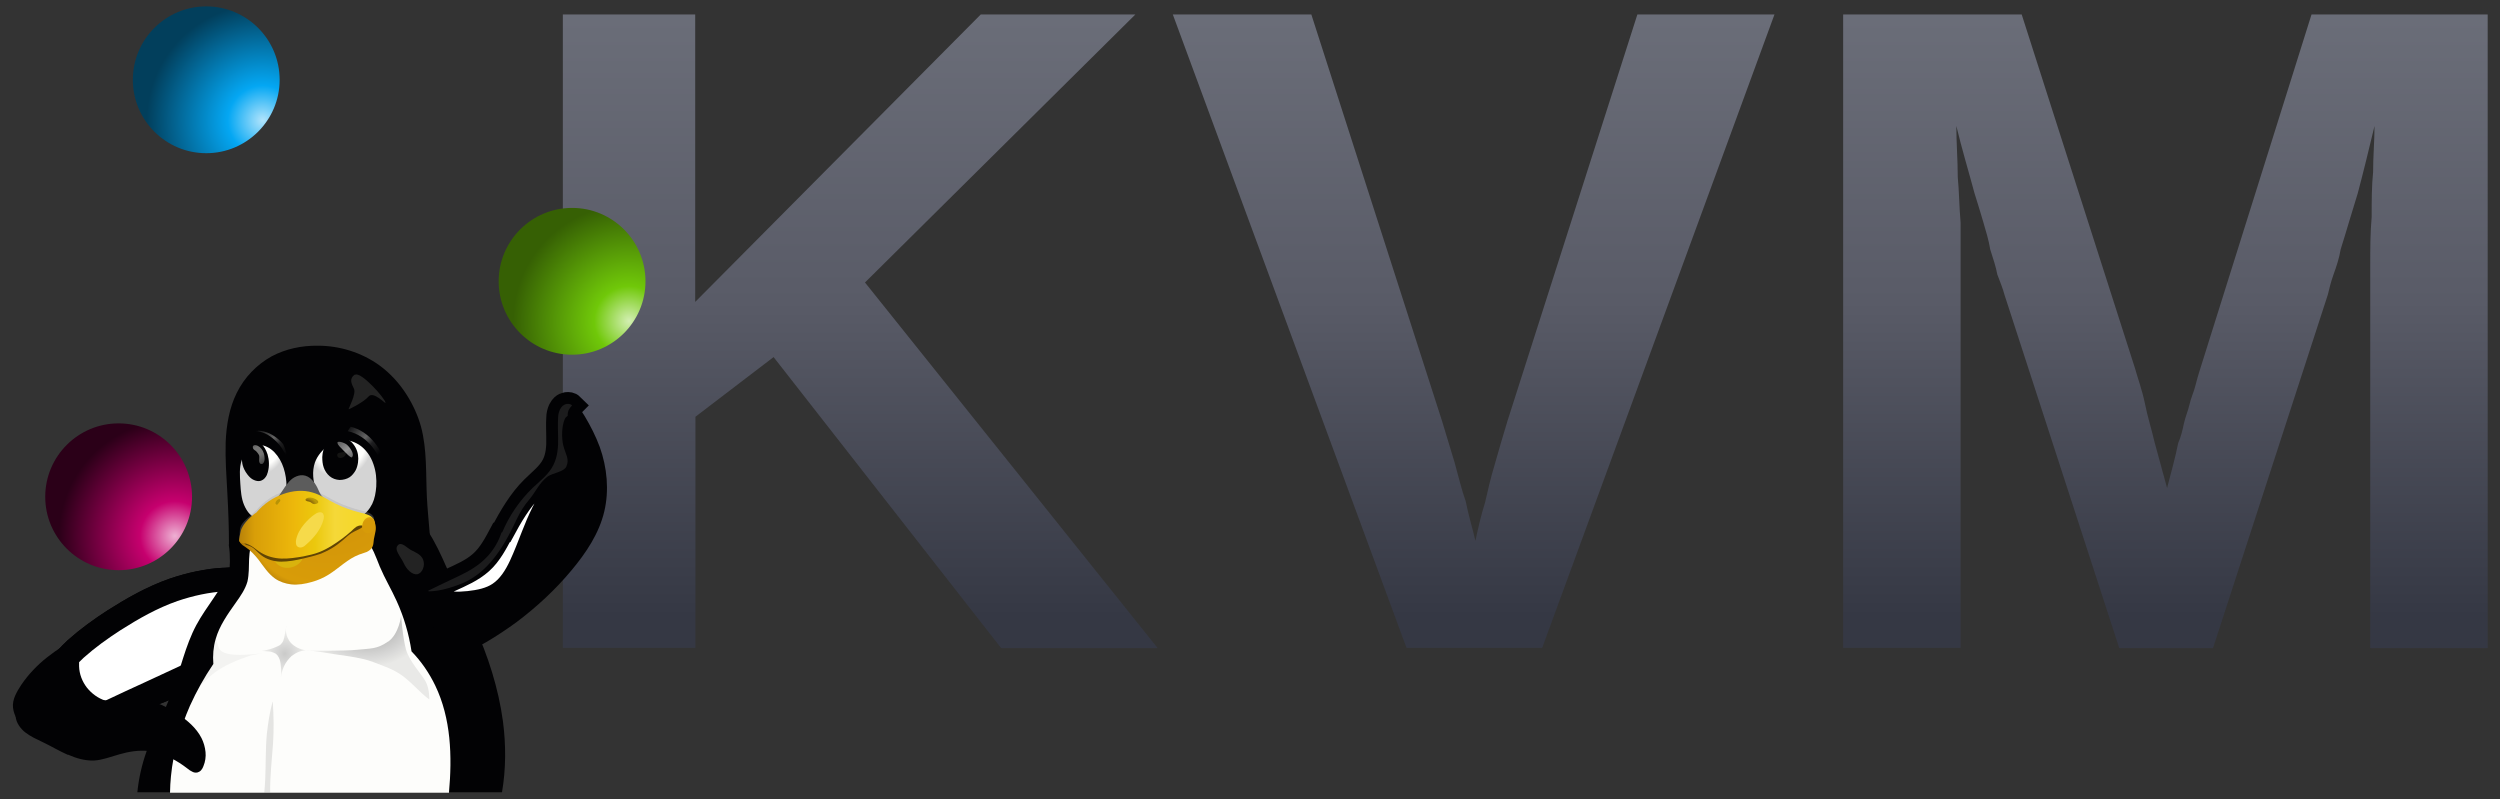 <?xml version="1.0" encoding="UTF-8"?>
<svg id="color" xmlns="http://www.w3.org/2000/svg" xmlns:xlink="http://www.w3.org/1999/xlink" viewBox="0 0 105.58 33.75">
  <rect x="0" y="0" width="105.58" height="33.75" fill="#333333" stroke="none"/>
  <defs>
    <style>
      .cls-1 {
        fill: none;
      }

      .cls-2 {
        fill: #fdfdfb;
      }

      .cls-3 {
        opacity: .1;
      }

      .cls-3, .cls-4, .cls-5, .cls-6, .cls-7, .cls-8, .cls-9 {
        isolation: isolate;
      }

      .cls-4 {
        opacity: .8;
      }

      .cls-10 {
        fill: #232323;
      }

      .cls-11 {
        fill: url(#radial-gradient-7);
      }

      .cls-12 {
        fill: url(#radial-gradient-6);
      }

      .cls-13 {
        fill: url(#radial-gradient-5);
      }

      .cls-14 {
        fill: url(#radial-gradient-4);
      }

      .cls-15 {
        fill: url(#radial-gradient-9);
      }

      .cls-16 {
        fill: url(#radial-gradient-8);
      }

      .cls-17 {
        fill: url(#radial-gradient-3);
      }

      .cls-18 {
        fill: url(#radial-gradient-2);
      }

      .cls-19, .cls-20, .cls-21 {
        fill: #fff;
      }

      .cls-19, .cls-20, .cls-22 {
        stroke: #020204;
      }

      .cls-19, .cls-22 {
        stroke-width: 2px;
      }

      .cls-23 {
        fill: url(#linear-gradient-7);
      }

      .cls-24 {
        fill: url(#linear-gradient-5);
      }

      .cls-25 {
        fill: url(#linear-gradient-6);
      }

      .cls-26 {
        fill: url(#linear-gradient-4);
      }

      .cls-27 {
        fill: url(#linear-gradient-3);
      }

      .cls-28 {
        fill: url(#linear-gradient-2);
      }

      .cls-29 {
        fill: url(#radial-gradient);
      }

      .cls-30 {
        fill: url(#linear-gradient);
      }

      .cls-5 {
        fill: #a2a2a2;
        opacity: .3;
      }

      .cls-6 {
        fill: url(#radial-gradient-10);
      }

      .cls-6, .cls-7, .cls-9 {
        opacity: .2;
      }

      .cls-7 {
        fill: url(#radial-gradient-12);
      }

      .cls-8 {
        fill: url(#radial-gradient-11);
        opacity: .4;
      }

      .cls-31 {
        fill: #d9b30d;
      }

      .cls-32 {
        fill: #f6da4a;
      }

      .cls-33, .cls-22 {
        fill: #020204;
      }

      .cls-34 {
        clip-path: url(#clippath-1);
      }

      .cls-35 {
        fill: #604405;
      }

      .cls-36 {
        fill: #141413;
      }

      .cls-9 {
        fill: #848484;
      }

      .cls-37 {
        clip-path: url(#clippath);
      }
    </style>
    <linearGradient id="linear-gradient" x1="-1546.77" y1="2009.08" x2="-1546.77" y2="2024.72" gradientTransform="translate(2693.9 3441.47) scale(1.7 -1.7)" gradientUnits="userSpaceOnUse">
      <stop offset="0" stop-color="#353844"/>
      <stop offset=".5" stop-color="#595b67"/>
      <stop offset="1" stop-color="#6c6f7a"/>
    </linearGradient>
    <radialGradient id="radial-gradient" cx="-1792.41" cy="3001.17" fx="-1792.41" fy="3001.17" r="1.75" gradientTransform="translate(5045.28 8416.89) scale(2.8 -2.8)" gradientUnits="userSpaceOnUse">
      <stop offset="0" stop-color="#d3efb3"/>
      <stop offset=".3" stop-color="#70c809"/>
      <stop offset="1" stop-color="#366004"/>
    </radialGradient>
    <radialGradient id="radial-gradient-2" cx="-1640.72" cy="2917.91" fx="-1640.72" fy="2917.91" r="1.75" gradientTransform="translate(4605.08 8175.29) scale(2.8 -2.8)" gradientUnits="userSpaceOnUse">
      <stop offset="0" stop-color="#b1e4fc"/>
      <stop offset=".3" stop-color="#04a7f3"/>
      <stop offset="1" stop-color="#023f5c"/>
    </radialGradient>
    <radialGradient id="radial-gradient-3" cx="-1604.26" cy="3090.39" fx="-1604.26" fy="3090.39" r="1.75" gradientTransform="translate(4499.28 8675.79) scale(2.8 -2.8)" gradientUnits="userSpaceOnUse">
      <stop offset="0" stop-color="#eeb0d3"/>
      <stop offset=".3" stop-color="#c6006e"/>
      <stop offset="1" stop-color="#2b0018"/>
    </radialGradient>
    <clipPath id="clippath">
      <path class="cls-1" d="M6.36,28.8c-.83.32-1.62.75-2.33,1.28-.36.01-.71-.16-.92-.44-.22-.28-.29-.67-.19-1.01.1-.34.35-.61.61-.85.48-.43,1.01-.81,1.55-1.16.77-.49,1.56-.94,2.42-1.24.65-.22,1.33-.37,2.02-.41-.29.61-.58,1.21-.9,1.81-.28.54-.56,1.07-.86,1.59-.48.1-.95.24-1.4.41h0Z"/>
    </clipPath>
    <radialGradient id="radial-gradient-4" cx="-807.56" cy="2242.62" fx="-807.56" fy="2242.62" r=".51" gradientTransform="translate(1967.75 7567.9) rotate(-2.4) scale(2.2 -3.4) skewX(1.6)" gradientUnits="userSpaceOnUse">
      <stop offset="0" stop-color="#fefefc"/>
      <stop offset=".8" stop-color="#fefefc"/>
      <stop offset="1" stop-color="#d4d4d4"/>
    </radialGradient>
    <radialGradient id="radial-gradient-5" cx="-637.18" cy="2238.69" fx="-637.18" fy="2238.69" r=".51" gradientTransform="translate(2100.29 7568.15) rotate(-1.8) scale(2.9 -3.4)" xlink:href="#radial-gradient-4"/>
    <radialGradient id="radial-gradient-6" cx="223.24" cy="3033.31" fx="223.24" fy="3033.31" r=".54" gradientTransform="translate(3341.03 5477.55) rotate(-36) scale(2.3 -2.1)" gradientUnits="userSpaceOnUse">
      <stop offset="0" stop-color="#020204"/>
      <stop offset=".7" stop-color="#020204"/>
      <stop offset="1" stop-color="#5c5c5c"/>
    </radialGradient>
    <linearGradient id="linear-gradient-2" x1="-120.58" y1="619.27" x2="-120.35" y2="618.99" gradientTransform="translate(532.65 2681.25) scale(4.3 -4.3)" gradientUnits="userSpaceOnUse">
      <stop offset="0" stop-color="#949494" stop-opacity=".4"/>
      <stop offset=".5" stop-color="#949494"/>
      <stop offset="1" stop-color="#949494" stop-opacity=".4"/>
    </linearGradient>
    <linearGradient id="linear-gradient-3" x1="-658.93" y1="2475.56" x2="-658.43" y2="2475.09" gradientTransform="translate(1793.81 6701.91) scale(2.7 -2.7)" gradientUnits="userSpaceOnUse">
      <stop offset="0" stop-color="#646464" stop-opacity="0"/>
      <stop offset=".3" stop-color="#646464" stop-opacity=".6"/>
      <stop offset=".5" stop-color="#646464"/>
      <stop offset=".7" stop-color="#646464" stop-opacity=".3"/>
      <stop offset="1" stop-color="#646464" stop-opacity="0"/>
    </linearGradient>
    <linearGradient id="linear-gradient-4" x1="-660.36" y1="2475.53" x2="-659.89" y2="2475.08" xlink:href="#linear-gradient-3"/>
    <linearGradient id="linear-gradient-5" x1="-227.52" y1="619.03" x2="-227.31" y2="618.66" gradientTransform="translate(988.85 2680.25) scale(4.3 -4.3)" gradientUnits="userSpaceOnUse">
      <stop offset="0" stop-color="#757574" stop-opacity="0"/>
      <stop offset=".3" stop-color="#757574"/>
      <stop offset=".5" stop-color="#757574"/>
      <stop offset="1" stop-color="#757574" stop-opacity="0"/>
    </linearGradient>
    <radialGradient id="radial-gradient-7" cx="38.99" cy="1046.19" fx="38.99" fy="1046.19" r="1.09" gradientTransform="translate(1091.76 3085.67) rotate(-22.4) scale(4.4 -3.1)" gradientUnits="userSpaceOnUse">
      <stop offset="0" stop-color="#d2940a"/>
      <stop offset=".8" stop-color="#d89c08"/>
      <stop offset=".9" stop-color="#b67e07"/>
      <stop offset="1" stop-color="#946106"/>
    </radialGradient>
    <linearGradient id="linear-gradient-6" x1="-279.92" y1="613.81" x2="-277.94" y2="613.82" gradientTransform="translate(1213.55 2661.55) scale(4.3 -4.3)" gradientUnits="userSpaceOnUse">
      <stop offset="0" stop-color="#ad780a"/>
      <stop offset=".1" stop-color="#d89e08"/>
      <stop offset=".3" stop-color="#edb80b"/>
      <stop offset=".4" stop-color="#ebc80d"/>
      <stop offset=".5" stop-color="#f5d838"/>
      <stop offset=".8" stop-color="#f6d811"/>
      <stop offset="1" stop-color="#f5cd31"/>
    </linearGradient>
    <radialGradient id="radial-gradient-8" cx="-410.92" cy="1157.9" fx="-410.92" fy="1157.9" r=".11" gradientTransform="translate(1779.85 2916.04) scale(4.3 -2.5)" gradientUnits="userSpaceOnUse">
      <stop offset="0" stop-color="#3a2903"/>
      <stop offset=".6" stop-color="#735208"/>
      <stop offset="1" stop-color="#ac8c04"/>
    </radialGradient>
    <radialGradient id="radial-gradient-9" cx="-411.24" cy="561.65" fx="-411.24" fy="561.65" r=".06" gradientTransform="translate(1779.85 2604.5) scale(4.3 -4.6)" xlink:href="#radial-gradient-8"/>
    <linearGradient id="linear-gradient-7" x1="-360.91" y1="352.46" x2="-360.89" y2="352.36" gradientTransform="translate(1455.4 2312.3) scale(4.7 -6.5) skewX(8.8)" gradientUnits="userSpaceOnUse">
      <stop offset="0" stop-color="#f5ce2d"/>
      <stop offset="1" stop-color="#d79b08"/>
    </linearGradient>
    <radialGradient id="radial-gradient-10" cx="847.5" cy="2821.87" fx="847.5" fy="2821.87" r=".96" gradientTransform="translate(1871.22 5950.9) rotate(-180) scale(2.2 2.1)" gradientUnits="userSpaceOnUse">
      <stop offset="0" stop-color="#000"/>
      <stop offset="1" stop-color="#000" stop-opacity=".2"/>
    </radialGradient>
    <radialGradient id="radial-gradient-11" cx="-648.64" cy="2821.31" fx="-648.64" fy="2821.31" r=".96" gradientTransform="translate(1766.81 5950.9) scale(2.7 -2.1)" xlink:href="#radial-gradient-10"/>
    <radialGradient id="radial-gradient-12" cx="-649.92" cy="2380.94" fx="-649.92" fy="2380.94" r=".38" gradientTransform="translate(1766.81 6932.38) scale(2.7 -2.9)" xlink:href="#radial-gradient-10"/>
    <clipPath id="clippath-1">
      <path class="cls-1" d="M21.21,22.48c.3-.71.74-1.35,1.29-1.88.32-.3.69-.58.88-.98.17-.35.2-.75.19-1.13,0-.28-.02-.56,0-.84,0-.13.03-.25.08-.36.03-.06.07-.11.11-.15.05-.04.11-.07.17-.08.08-.01.17,0,.23.06-.06.06-.11.13-.15.21-.04.1-.04.21-.04.32.02.51.16,1.01.18,1.51.01.32-.03.64-.17.92-.11.22-.29.41-.45.61-.46.58-.76,1.27-1.03,1.96-.16.41-.32.83-.51,1.24-.21.45-.49.9-.91,1.18-.37.25-.83.34-1.28.39-.22.02-.45.04-.68.02-.22-.02-.45-.08-.65-.19-.15-.09-.28-.2-.39-.34.31-.15.62-.31.93-.45.45-.21.92-.42,1.31-.75.4-.33.7-.77.86-1.26h0Z"/>
    </clipPath>
  </defs>
  <path id="path8576" class="cls-30" d="M23.77.61v26.75h5.6v-9.76l3.3-2.52,9.61,12.29h6.61l-12.36-15.44L47.95.61h-6.53l-12.06,12.14V.61h-5.6,0ZM49.53.61l9.87,26.75h5.73L74.94.61h-5.79l-5.49,17.18c-.18.6-.36,1.2-.53,1.81-.18.59-.3,1.13-.41,1.61-.18.57-.3,1.12-.41,1.63-.12-.53-.3-1.09-.41-1.67-.18-.5-.3-1.04-.47-1.64-.18-.6-.36-1.18-.53-1.75L55.38.61h-5.85,0ZM77.84.61v26.75h4.96V9.4c-.06-.67-.06-1.31-.12-1.92,0-.71-.06-1.43-.06-2.16.24,1,.53,1.95.77,2.85.12.38.24.77.36,1.18.12.41.24.8.3,1.18.12.38.24.73.3,1.06.12.32.24.61.3.85l4.85,14.93h3.96l4.85-14.93c.06-.24.12-.52.24-.85.12-.33.24-.69.3-1.06.12-.38.24-.77.36-1.18.12-.4.24-.8.36-1.18.24-.9.47-1.85.71-2.85,0,.63-.06,1.28-.06,1.96-.06.57-.06,1.19-.06,1.88-.06.69-.06,1.35-.06,2v16.21h4.96V.61h-7.44l-4.73,15.06c-.06.19-.12.4-.18.64-.06.24-.18.49-.24.76s-.18.54-.24.82c-.06.28-.12.55-.24.82-.12.61-.3,1.24-.47,1.9-.18-.67-.36-1.32-.53-1.94-.12-.53-.3-1.08-.41-1.65-.12-.57-.3-1.05-.41-1.45l-4.79-14.96h-7.51Z"/>
  <path id="path9485" class="cls-29" d="M27.26,11.88c0,1.71-1.39,3.1-3.1,3.1s-3.1-1.39-3.1-3.1,1.39-3.1,3.1-3.1,3.1,1.39,3.1,3.1Z"/>
  <path id="path9495" class="cls-18" d="M11.81,3.37c0,1.71-1.39,3.1-3.1,3.1h0c-1.71,0-3.1-1.39-3.1-3.1h0c0-1.71,1.39-3.1,3.1-3.1s3.1,1.39,3.1,3.1Z"/>
  <path id="path9505" class="cls-17" d="M8.11,20.98c0,1.71-1.39,3.1-3.1,3.1s-3.1-1.39-3.1-3.1,1.39-3.1,3.1-3.1,3.1,1.39,3.1,3.1Z"/>
  <g>
    <path id="path9515" class="cls-33" d="M6.75,28.92c-.49.24-.94.55-1.44.77s-1.06.36-1.58.22c-.23-.06-.45-.17-.69-.18-.12,0-.24,0-.35.06s-.2.15-.23.26c-.02.09-.02.18-.02.27,0,.25-.07.51-.24.7-.09.1-.21.18-.34.2-.15.02-.3-.02-.43-.1s-.24-.19-.34-.3c-.13-.13-.25-.27-.35-.42-.1-.15-.17-.33-.19-.51-.02-.17.02-.35.09-.51s.16-.31.26-.46c.3-.44.67-.83,1.09-1.16.43-.34.9-.63,1.37-.9.54-.32,1.08-.64,1.64-.91.85-.41,1.76-.72,2.66-1,.6-.19,1.24-.36,1.85-.23.25.05.5.15.71.3.49.34.81.92.81,1.51,0,.19-.02.37-.09.55s-.19.33-.34.44c-.14.09-.3.15-.46.18s-.33.05-.49.09c-.42.09-.81.28-1.21.45-.56.24-1.15.42-1.7.69h0Z"/>
    <g id="path9517">
      <path class="cls-33" d="M9.43,25.29c-.01-.13-.21-.16-.29-.09-.07.06-.14.25-.08.33.1.12.39-.06.37-.24h0Z"/>
    </g>
    <path id="path9519" class="cls-19" d="M6.36,28.8c-.83.32-1.62.75-2.33,1.28-.36.01-.71-.16-.92-.44-.22-.28-.29-.67-.19-1.01s.35-.61.61-.85c.48-.43,1.01-.81,1.55-1.16.77-.49,1.56-.94,2.42-1.24.65-.22,1.33-.37,2.02-.41-.29.61-.58,1.21-.9,1.81-.28.54-.56,1.07-.86,1.59-.48.1-.95.24-1.4.41h0Z"/>
    <path id="path9521" class="cls-22" d="M6.36,28.8c-.83.32-1.62.75-2.33,1.28-.36.01-.71-.16-.92-.44-.22-.28-.29-.67-.19-1.01s.35-.61.61-.85c.48-.43,1.01-.81,1.55-1.16.77-.49,1.56-.94,2.42-1.24.65-.22,1.33-.37,2.02-.41-.29.61-.58,1.21-.9,1.81-.28.54-.56,1.07-.86,1.59-.48.1-.95.24-1.4.41h0Z"/>
    <g class="cls-37">
      <path id="path9523" class="cls-21" d="M6.15,28.8c-.57.26-1.13.52-1.7.79-.31-.1-.58-.3-.78-.55-.2-.26-.32-.57-.33-.9-.01-.22.02-.44.11-.64.13-.3.39-.54.67-.71.28-.18.58-.3.88-.45.82-.39,1.58-.91,2.42-1.24.64-.25,1.33-.39,2.02-.41-.29.61-.58,1.21-.9,1.81-.28.54-.56,1.07-.86,1.59-.51.24-1.02.47-1.53.71h0Z"/>
    </g>
  </g>
  <path id="path9525" class="cls-33" d="M12.99,20.2c-.16,0-.32,0-.49.02-.65.07-1.29.34-1.72.83-.36.41-.54.94-.67,1.46s-.22,1.06-.42,1.57c-.34.84-.97,1.52-1.4,2.32-.47.88-.67,1.88-1.02,2.81-.32.86-.77,1.66-1.08,2.52-.2.56-.33,1.14-.39,1.73h15.4c.17-.99.17-2,.04-3-.19-1.4-.63-2.77-1.22-4.06-.31-.67-.65-1.32-.96-1.99-.25-.55-.48-1.11-.78-1.64-.3-.52-.67-1.02-1.16-1.37-.36-.26-.77-.43-1.19-.58-.49-.17-.99-.32-1.5-.43-.48-.11-.96-.19-1.45-.19h0Z"/>
  <path id="path9537" class="cls-33" d="M9.67,23c0-.73-.03-1.47-.07-2.2-.04-.71-.09-1.41-.07-2.12.03-.72.15-1.45.47-2.09.32-.65.84-1.19,1.47-1.54.6-.32,1.28-.46,1.96-.45.92,0,1.84.29,2.58.82.47.34.86.77,1.17,1.26.26.41.47.87.6,1.34.26.97.2,2,.25,3.01.05.96.2,1.91.15,2.86-.01.21-.04.42-.13.6-.09.18-.24.33-.42.43-.17.1-.37.16-.57.19-.4.06-.81.02-1.21.06-.58.06-1.14.27-1.72.36-.69.11-1.39.03-2.1,0-.28-.01-.56-.02-.84-.05-.28-.04-.56-.1-.8-.23-.15-.08-.29-.19-.41-.32s-.2-.28-.24-.45c-.07-.25-.04-.51-.03-.77,0-.24-.01-.47-.05-.71h0Z"/>
  <path id="path9541" class="cls-2" d="M11.86,22.29h-.13c-.18.01-.36.05-.52.11-.17.07-.32.17-.43.31-.1.12-.16.27-.2.43-.04.15-.05.31-.06.47-.01.32,0,.64-.07.95-.09.32-.29.61-.49.89-.34.48-.69.97-.85,1.53-.1.34-.13.7-.1,1.06-.38.56-.71,1.15-.99,1.77-.41.94-.7,1.95-.8,2.97-.02.23-.04.47-.04.7h11.78c.14-1.54.09-3.14-.58-4.53-.25-.52-.59-1.02-1-1.44-.11-.73-.32-1.45-.63-2.13-.22-.49-.5-.95-.71-1.45-.08-.2-.16-.41-.25-.61s-.21-.39-.37-.54-.36-.26-.58-.34c-.21-.07-.44-.1-.66-.11-.45-.02-.9.04-1.35.02-.31-.01-.63-.06-.94-.06h0Z"/>
  <path id="path9549" class="cls-14" d="M10.92,18.8c-.17,0-.33.09-.45.2-.12.11-.21.26-.26.43-.11.32-.08.67-.06,1,.02.3.04.62.16.9.06.14.14.28.24.38.11.11.24.19.39.23.14.04.29.03.42-.02s.26-.12.36-.22c.15-.15.25-.34.31-.54s.07-.41.07-.62c0-.26-.04-.52-.12-.77-.08-.25-.21-.48-.39-.67-.09-.09-.19-.17-.3-.22-.11-.06-.24-.09-.37-.08h0Z"/>
  <path id="path9555" class="cls-13" d="M13.89,18.8c-.26.18-.48.43-.59.73-.13.38-.08.8.05,1.18.13.39.36.76.7.99.17.12.37.2.57.22.21.02.42,0,.6-.1.22-.11.39-.32.5-.54.11-.23.15-.48.17-.73.02-.32-.01-.64-.12-.95-.11-.33-.32-.63-.61-.82-.15-.09-.31-.16-.48-.18-.17-.02-.35,0-.51.06-.09.04-.18.09-.26.14h0Z"/>
  <path id="path9561" class="cls-5" d="M10.86,21.52c-.17.14-.33.29-.49.44-.09.09-.17.18-.21.29-.04.1-.03.21-.04.32,0,.04-.02.07-.02.11,0,.02,0,.04,0,.06s.02.04.03.05c.02.02.05.04.08.04.03,0,.06,0,.09.01.14.02.26.08.38.16s.22.17.34.24c.26.17.57.24.87.25s.61-.04.91-.09c.24-.05.48-.1.7-.19.35-.14.66-.35.96-.57.13-.1.27-.21.39-.32.04-.04.08-.08.13-.12.04-.04.09-.07.15-.09.08-.03.17-.02.26,0,.06.01.13.02.2.02.03,0,.07,0,.09-.02.03-.01.06-.03.08-.06.03-.03.04-.07.04-.12s-.01-.09-.04-.12c-.04-.07-.12-.13-.2-.16-.11-.05-.22-.07-.34-.1-.36-.09-.7-.21-1.03-.37-.16-.08-.32-.17-.48-.26-.17-.09-.33-.17-.51-.22-.4-.12-.83-.08-1.23.06-.44.15-.83.42-1.13.77h0Z"/>
  <path id="path9563" class="cls-12" d="M11.71,21.02c.17-.19.28-.42.44-.61.08-.1.17-.19.28-.25.11-.06.24-.1.36-.09.14.01.27.08.37.18s.18.22.24.34c.06.12.1.25.19.36.09.11.21.19.33.28.06.04.11.09.15.15.04.06.08.12.09.19.02.07,0,.15-.02.21-.02.07-.07.13-.12.18-.1.1-.25.15-.39.17-.29.04-.58-.04-.87-.04s-.58.11-.88.1c-.15,0-.3-.04-.42-.13-.06-.04-.11-.09-.15-.16-.04-.06-.06-.13-.06-.21,0-.07.02-.14.04-.21s.07-.12.11-.18c.09-.11.2-.2.29-.3h0Z"/>
  <path id="path9569" class="cls-10" d="M14.98,15.82c-.24.17-.14.38-.03.6.1.21-.23.83-.23.86,0,.03.66-.31.84-.53.21-.26.75.35.72.26,0-.17-1.05-1.35-1.29-1.18h0Z"/>
  <g>
    <path id="path9573" class="cls-33" d="M14.27,18.44c-.1,0-.19.04-.28.09-.08.05-.15.13-.21.21-.11.16-.16.36-.17.56,0,.15.01.3.06.44.05.14.13.27.25.37.12.1.26.15.42.16.15,0,.31-.04.43-.12.1-.07.18-.17.24-.27.06-.11.09-.22.11-.35.03-.21,0-.43-.1-.62-.1-.19-.26-.35-.47-.42-.09-.03-.18-.05-.27-.04h0Z"/>
    <g id="path9575">
      <path class="cls-36" d="M14.5,19.09c-.08.03-.21.01-.25.09-.02.05,0,.13.06.15.1.04.25-.03.29-.13.02-.04,0-.11-.05-.13-.02,0-.03.01-.05.02h0Z"/>
    </g>
    <path id="path9577" class="cls-28" d="M14.87,19.3c.11-.11-.08-.4-.22-.52-.11-.09-.41-.18-.4-.08s.15.21.24.31c.11.11.33.35.38.3h0Z"/>
  </g>
  <path id="path9581" class="cls-27" d="M14.81,18.02c-.04.06-.09.12-.12.19.2.04.4.13.57.24.34.22.59.55.77.91.04-.05.08-.09.11-.15-.18-.38-.44-.72-.79-.95-.17-.11-.35-.19-.54-.24h0Z"/>
  <path id="path9585" class="cls-26" d="M10.9,18.2h-.11c.13.01.27.05.39.1.17.07.31.18.44.3.24.22.41.5.53.79-.03-.22-.1-.43-.19-.63-.05-.06-.09-.11-.15-.16-.13-.12-.27-.22-.44-.3-.14-.06-.3-.11-.47-.11h0Z"/>
  <g>
    <path id="path9591" class="cls-33" d="M10.24,19.1c-.04.21-.04.43.04.64.05.13.13.26.22.36.06.07.13.13.22.17s.18.06.27.04c.08-.02.16-.07.21-.14.06-.07.09-.15.11-.23.07-.24.06-.51-.01-.75-.06-.18-.15-.35-.29-.47-.07-.06-.15-.1-.23-.12s-.18-.02-.26.02c-.09.04-.16.12-.2.21s-.07.18-.08.28h0Z"/>
    <path id="path9593" class="cls-24" d="M10.69,18.94c.02.06.1.08.14.13.04.05.08.09.11.15.04.11-.04.28.05.36.03.02.08.02.11,0,.11-.1.08-.3.04-.44-.04-.13-.13-.25-.25-.31-.06-.03-.14-.05-.19-.01-.03.02-.03.08-.01.12h0Z"/>
  </g>
  <g>
    <path id="path9599" class="cls-11" d="M10.11,22.83s.02.06.03.08c.02.04.06.07.1.11.04.03.08.05.12.08.22.14.4.34.56.54.21.28.4.58.69.79.2.14.44.22.69.25.29.03.58-.02.86-.1.26-.07.51-.18.73-.32.43-.27.8-.66,1.28-.84.11-.04.21-.07.32-.11.1-.05.2-.12.24-.22.05-.09.04-.21.06-.32.02-.11.05-.22.07-.34.02-.11.02-.23-.03-.34-.04-.09-.11-.15-.2-.2s-.18-.06-.28-.07c-.19,0-.38.04-.56.06-.25.02-.5,0-.75,0-.31,0-.62.08-.94.09-.36.02-.71-.04-1.07-.05-.15,0-.31,0-.46.02-.15.03-.3.08-.43.17-.12.09-.22.2-.34.3-.06.05-.12.09-.19.13-.07.03-.14.06-.22.05-.04,0-.08,0-.11,0-.02,0-.04.02-.06.04-.02.02-.03.04-.04.06-.03.05-.06.09-.08.15h0Z"/>
    <path id="path9601" class="cls-31" d="M11.51,23.21c-.04.15-.02.32.06.45s.2.24.35.29c.19.06.4.03.57-.06.1-.05.19-.13.25-.22.03-.05.05-.1.06-.16,0-.06,0-.11-.02-.17-.02-.06-.06-.11-.11-.15s-.1-.07-.17-.09c-.12-.04-.25-.04-.37-.04-.19,0-.38.03-.56.07"/>
    <path id="path9603" class="cls-35" d="M10.9,22.04c-.13.07-.25.16-.37.24-.06.04-.13.09-.16.16-.02.05-.03.1-.03.16s0,.11,0,.16c0,.04-.02.07-.02.11,0,.02,0,.04,0,.06s.01.04.03.05c.02.02.04.03.06.04.02,0,.05.01.07.02.11.03.21.09.29.17s.16.16.25.23c.24.19.56.28.86.28s.62-.06.92-.13c.24-.06.47-.11.7-.19.35-.13.67-.32.96-.57.13-.11.25-.23.39-.32.13-.08.27-.13.4-.21.01,0,.02-.02.03-.02.01,0,.02-.02.02-.03.01-.02.01-.05,0-.07,0-.02-.02-.04-.04-.06-.02-.02-.04-.04-.06-.06-.13-.11-.32-.16-.49-.17-.18-.02-.36,0-.53-.03-.17-.03-.32-.09-.48-.14-.17-.06-.34-.09-.51-.12-.41-.07-.82-.06-1.23.03-.38.08-.75.22-1.09.42h0Z"/>
    <path id="path9605" class="cls-25" d="M10.86,21.62c-.18.12-.35.27-.49.44-.08.1-.15.21-.19.32-.03.09-.04.19-.06.29,0,.04-.02.07-.02.11,0,.02,0,.04,0,.06,0,.02.02.04.03.05.02.02.05.04.08.04s.06,0,.09.01c.14.02.26.08.38.16s.22.17.34.24c.26.16.57.24.87.25s.61-.04.91-.09c.24-.05.48-.1.7-.19.35-.14.66-.35.96-.57.13-.1.27-.21.39-.32.04-.04.08-.08.13-.12.04-.04.09-.07.15-.09.08-.03.17-.02.26,0,.06.01.13.02.2.02.03,0,.07,0,.09-.02.03-.01.06-.03.08-.06.03-.03.04-.08.04-.12s-.01-.09-.04-.12c-.04-.07-.12-.13-.2-.16-.11-.05-.22-.07-.34-.1-.36-.09-.7-.21-1.03-.37-.16-.08-.32-.17-.48-.26-.17-.09-.33-.17-.51-.22-.4-.12-.83-.08-1.23.06-.44.15-.83.42-1.13.77h0Z"/>
    <path id="path9607" class="cls-32" d="M13.66,21.7s-.05-.05-.09-.06-.07-.01-.1,0c-.07.01-.13.05-.19.09-.16.11-.3.25-.43.4-.17.2-.3.43-.35.69,0,.04-.01.09,0,.13,0,.04.02.09.05.12.03.03.06.04.1.05s.08,0,.11-.01c.07-.02.13-.07.19-.13.32-.28.6-.62.71-1.03.01-.04.02-.08.02-.13s-.01-.09-.04-.12h0Z"/>
    <g id="path9609" class="cls-4">
      <path class="cls-16" d="M12.9,21.11c.02.07.13.06.2.09.06.03.1.09.17.09.06,0,.16-.02.17-.08.01-.08-.11-.13-.18-.16-.1-.04-.22-.06-.32,0-.02.01-.04.04-.04.06h0Z"/>
    </g>
    <g id="path9611" class="cls-4">
      <path class="cls-15" d="M11.82,21.08c-.08-.03-.22.12-.18.2.01.02.05.05.07.03.04-.02.07-.1.11-.13.03-.02.02-.09-.01-.1h0Z"/>
    </g>
    <path id="path9613" class="cls-23" d="M15.84,22.18c-.02.19-.16.34-.31.34h0c-.15,0-.25-.15-.23-.34h0c.02-.19.16-.34.31-.34h0c.15,0,.25.15.23.34h0Z"/>
  </g>
  <path id="path9625" class="cls-6" d="M9.19,27.23c.09.15-.06.64,2.18.32,0,0-.39.04-.78.13-.6.2-1.13.43-1.53.73-.4.3-.69.68-1.06,1.01,0,0,.6-1.09.75-1.42s-.02-.31.09-.8c.12-.48.41-.95.41-.95,0,0-.24.68-.05.97h0Z"/>
  <path id="path9629" class="cls-8" d="M16.38,27.1c-.46.32-.72.28-1.28.34-.55.06-2.05.04-2.05.04,0,0,.22,0,.7.09.48.09,1.46.17,2.01.39.55.21.75.27,1.09.48.48.3.83.77,1.28,1.1,0,0,.02-.44-.16-.77-.19-.33-.68-.84-.82-1.33s-.21-1.43-.21-1.43c0,0-.09.77-.55,1.09h0Z"/>
  <path id="path9633" class="cls-7" d="M12.09,26.43c-.02.14-.04.28-.07.41-.01.07-.03.13-.05.2-.02.06-.06.12-.11.17-.04.04-.1.07-.15.09-.21.1-.44.16-.67.19.09,0,.19.02.28.02.06,0,.12.01.17.03.06.02.11.04.16.07.05.04.09.09.12.15.06.11.08.24.09.37.02.16.02.33,0,.49.01-.11.04-.22.07-.32.06-.19.16-.36.3-.51.05-.06.11-.11.18-.15.2-.14.45-.2.68-.17-.24.01-.49-.07-.68-.21-.1-.07-.19-.17-.24-.28-.09-.17-.12-.37-.07-.55h0Z"/>
  <path id="path9637" class="cls-3" d="M11.51,29.64c-.12.44-.19.9-.24,1.35-.06.64-.04,1.29-.07,1.94-.01.18-.02.36-.04.54h.25c-.01-.69.07-1.37.12-2.05.04-.59.03-1.19-.01-1.78h0Z"/>
  <path id="path9639" class="cls-10" d="M16.82,23.01c-.21.19.09.47.24.79.09.21.33.49.57.45.18-.04.29-.29.27-.47-.03-.35-.33-.43-.54-.55-.17-.09-.39-.35-.54-.22h0Z"/>
  <g>
    <path id="path9667" class="cls-33" d="M21.27,22.43c.34-.64.73-1.27,1.24-1.78.32-.33.71-.62.92-1.02.2-.37.23-.82.19-1.24-.02-.24-.06-.49-.04-.74.01-.13.04-.25.11-.36s.17-.2.29-.22c.07-.02.16-.01.23.02.07.02.14.07.2.11.12.1.2.24.28.37.25.42.47.85.64,1.31.31.87.4,1.83.19,2.72-.22.93-.77,1.75-1.38,2.48-.68.82-1.47,1.55-2.32,2.19-.41.3-.83.58-1.27.84-.16.09-.32.18-.5.24s-.36.1-.54.09c-.18,0-.36-.06-.51-.15-.16-.09-.3-.21-.41-.34-.23-.27-.38-.6-.5-.94-.06-.18-.11-.36-.12-.55s.04-.38.15-.53c.1-.13.25-.22.41-.28.16-.06.32-.09.49-.13.46-.11.91-.31,1.26-.62.45-.39.71-.95,1-1.48h0Z"/>
    <path id="path9671" class="cls-20" d="M21.21,22.48c.36-.67.75-1.35,1.29-1.88.31-.31.68-.58.88-.98.17-.34.2-.75.19-1.13,0-.28-.02-.56,0-.84,0-.13.03-.25.08-.36.03-.06.07-.11.11-.15s.11-.07.17-.08c.08-.01.17,0,.23.06-.06.06-.11.13-.15.21-.04.1-.04.21-.04.32.02.51.16,1.01.18,1.51.01.32-.03.64-.17.92-.11.22-.29.41-.45.61-.46.58-.76,1.27-1.03,1.96-.16.41-.32.83-.51,1.24-.21.45-.49.9-.91,1.18-.37.25-.83.34-1.28.39-.22.02-.45.04-.68.02-.22-.02-.45-.08-.65-.19-.15-.09-.28-.2-.39-.34.31-.16.62-.31.93-.45.46-.21.93-.41,1.31-.75.38-.34.62-.81.86-1.26h0Z"/>
    <g class="cls-34">
      <path id="path9675" class="cls-9" d="M24.44,17.17c0,.26-.49.29-.59.53-.13.3-.14.79-.06,1.12.09.36.27.56.13.88-.1.23-.6.28-.8.43-.36.28-.48.62-.77.97-.21.24-.38.52-.52.81-.41.87-1.05,2.17-2.25,2.7-.67.29-1.96.66-2.19-.03-.63-1.96,5.06-5.01,5.94-8.4.12-.47,1.09.49,1.09.97h0Z"/>
    </g>
  </g>
  <path id="path9681" class="cls-33" d="M2.87,31.87c.34.15.71.26,1.09.25.37-.02.71-.16,1.07-.26.41-.12.84-.19,1.27-.14.32.04.64.15.93.3.24.12.47.27.69.44.06.05.13.1.2.13.07.04.15.05.23.03.06-.02.11-.05.15-.1s.07-.1.09-.16c.08-.19.11-.4.09-.6-.02-.21-.08-.41-.17-.59-.22-.43-.6-.75-.99-1.01-.58-.39-1.25-.68-1.95-.66-.28,0-.55.06-.82.08-.28.02-.56,0-.81-.13-.27-.14-.45-.4-.65-.64-.1-.12-.2-.23-.32-.32-.12-.09-.26-.17-.41-.19-.13-.02-.27,0-.39.04s-.24.11-.35.2c-.21.17-.37.38-.55.58-.15.17-.3.33-.42.51s-.2.41-.19.62c.01.14.06.27.14.39.07.11.17.22.28.3.22.17.47.28.72.4.36.17.7.38,1.07.54h0Z"/>
</svg>